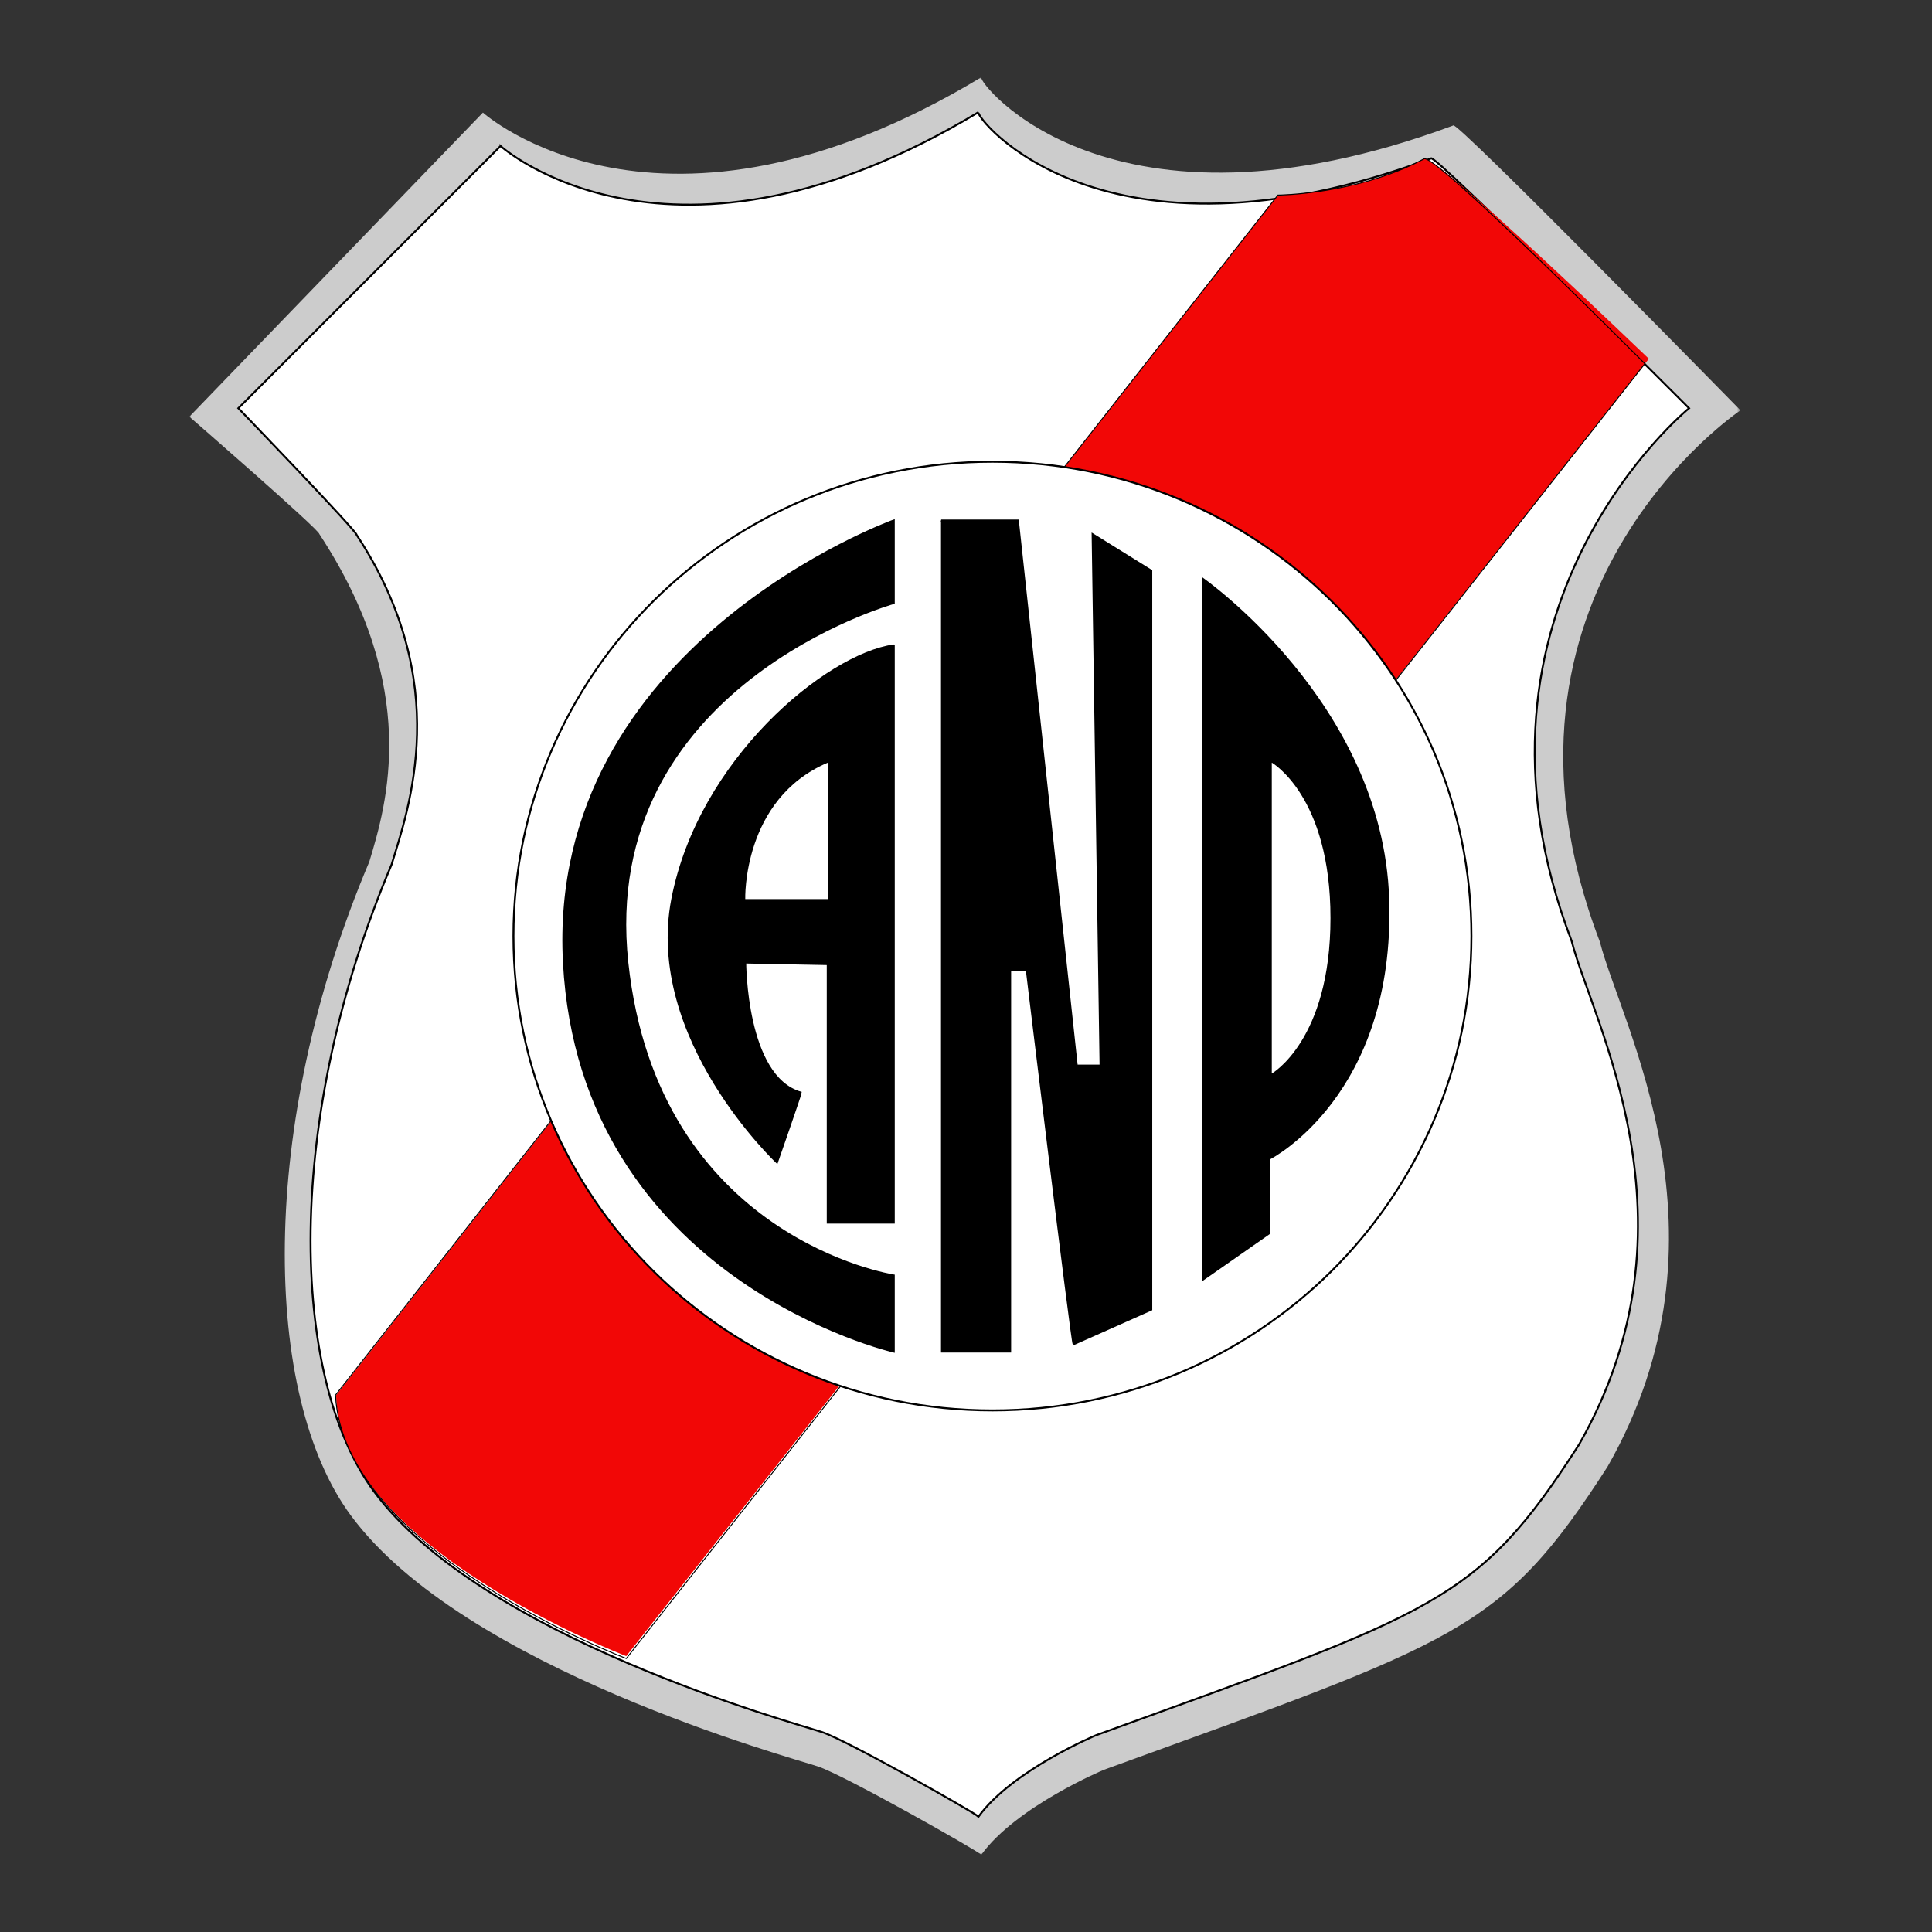 <svg xmlns="http://www.w3.org/2000/svg" width="500" height="500" fill="none"><rect width="100%" height="100%" fill="#333333" stroke="none"/><g clip-path="url(#a)"><mask id="b" width="402" height="460" x="49" y="20" maskUnits="userSpaceOnUse" style="mask-type:luminance"><path fill="#fff" d="M450.443 20H49.003v459.998h401.44V20Z"/></mask><g mask="url(#b)"><path fill="#CCC" d="M124.976 29.136S170.625 70.227 253.958 20c-1.144 1.145 33.097 45.51 122.13 12.481 0-2.205 74.346 73.717 74.346 73.717s-70.919 47.352-36.395 137.527c5.426 21.4 36.144 75.961 1.999 135.826-27.489 42.806-38.485 45.083-130.36 78.476 0 0-22.595 9.415-31.721 21.973-1.144-1.146-35.387-20.545-42.234-22.828-6.848-2.29-91.744-25.259-120.99-65.063-22.72-30.922-24.258-100.39 4.846-169.095 4.543-15.005 13.337-44.841-12.921-84.791.007-1.146-33.652-30.38-33.652-30.38l75.976-78.706-.006-.001Z"/></g><mask id="c" width="402" height="460" x="49" y="20" maskUnits="userSpaceOnUse" style="mask-type:luminance"><path fill="#fff" d="M450.443 20H49.003v459.998h401.44V20Z"/></mask><g mask="url(#c)"><path fill="#fff" d="M129.546 37.79s43.781 39.405 123.687-8.759C252.14 30.125 284.979 72.67 370.353 41c0-2.116 66.772 64.65 66.772 64.65s-63.484 51.447-30.377 137.922c5.203 20.519 34.66 72.849 1.917 130.252-26.364 41.046-36.903 43.237-125.011 75.253 0 0-21.663 9.035-30.421 21.072-1.093-1.099-33.932-19.703-40.498-21.894-6.566-2.187-87.978-24.218-116.024-62.388-21.789-29.656-23.262-96.267 4.649-162.165 4.356-14.39 16.149-46.904-9.025-85.216 0-1.093-30.653-32.84-30.653-32.84l67.854-67.857.01.002Z"/></g><mask id="d" width="402" height="460" x="49" y="20" maskUnits="userSpaceOnUse" style="mask-type:luminance"><path fill="#fff" d="M450.443 20H49.003v459.998h401.44V20Z"/></mask><g mask="url(#d)"><path stroke="#000" stroke-width=".499" d="M129.546 37.79s43.781 39.405 123.687-8.759C252.14 30.125 284.979 72.67 370.353 41c0-2.116 66.772 64.65 66.772 64.65s-63.484 51.447-30.377 137.922c5.203 20.519 34.66 72.849 1.917 130.252-26.364 41.046-36.903 43.237-125.011 75.253 0 0-21.663 9.035-30.421 21.072-1.093-1.099-33.932-19.703-40.498-21.894-6.566-2.187-87.978-24.218-116.024-62.388-21.789-29.656-23.262-96.267 4.649-162.165 4.356-14.39 16.149-46.904-9.025-85.216 0-1.093-30.653-32.84-30.653-32.84l67.854-67.857.01.002Z"/></g><mask id="e" width="402" height="460" x="49" y="20" maskUnits="userSpaceOnUse" style="mask-type:luminance"><path fill="#fff" d="M450.443 20H49.003v459.998h401.44V20Z"/></mask><g mask="url(#e)"><path fill="#F20706" d="M86.987 361.044 330.719 50.489s20.481-.126 37.861-9.404c3.159-1.14 58.136 51.766 58.136 51.766L162.078 428.605s-74.366-28.356-75.096-67.551"/></g><mask id="f" width="402" height="460" x="49" y="20" maskUnits="userSpaceOnUse" style="mask-type:luminance"><path fill="#fff" d="M450.443 20H49.003v459.998h401.44V20Z"/></mask><g mask="url(#f)"><path stroke="#000" stroke-width=".249" d="M86.834 361.043 330.719 50.488s20.481-.126 37.861-9.404c3.159-1.14 57.116 53.041 57.116 53.041L162.085 429.22s-73.4-27.849-75.25-68.164l-.001-.013Z"/></g><mask id="g" width="402" height="460" x="49" y="20" maskUnits="userSpaceOnUse" style="mask-type:luminance"><path fill="#fff" d="M450.443 20H49.003v459.998h401.44V20Z"/></mask><g mask="url(#g)"><path fill="#fff" d="M380.813 242.256c0 67.796-55.493 122.757-123.958 122.757s-123.962-54.961-123.962-122.757c0-67.798 55.497-122.754 123.962-122.754 68.463 0 123.955 54.95 123.955 122.754"/></g><mask id="h" width="402" height="460" x="49" y="20" maskUnits="userSpaceOnUse" style="mask-type:luminance"><path fill="#fff" d="M450.443 20H49.003v459.998h401.44V20Z"/></mask><g mask="url(#h)"><path stroke="#000" stroke-width=".499" d="M256.843 365.014c68.461 0 123.96-54.96 123.96-122.757S325.304 119.5 256.843 119.5c-68.462 0-123.961 54.96-123.961 122.757s55.499 122.757 123.961 122.757Z"/></g><mask id="i" width="402" height="460" x="49" y="20" maskUnits="userSpaceOnUse" style="mask-type:luminance"><path fill="#fff" d="M450.443 20H49.003v459.998h401.44V20Z"/></mask><g mask="url(#i)"><path fill="#000" d="M231.313 134.712v21.345s-76.619 21.349-68.956 93.04c7.665 71.694 68.956 81 68.956 81V349.8s-80.995-18.61-85.375-100.701c-4.371-82.107 85.375-114.398 85.375-114.398"/></g><mask id="j" width="402" height="460" x="49" y="20" maskUnits="userSpaceOnUse" style="mask-type:luminance"><path fill="#fff" d="M450.443 20H49.003v459.998h401.44V20Z"/></mask><g mask="url(#j)"><path stroke="#000" stroke-width=".499" d="M231.313 134.712v21.345s-76.619 21.349-68.956 93.04c7.665 71.694 68.956 81 68.956 81V349.8s-80.995-18.61-85.375-100.701c-4.371-82.107 85.375-114.398 85.375-114.398v.011Z"/></g><mask id="k" width="402" height="460" x="49" y="20" maskUnits="userSpaceOnUse" style="mask-type:luminance"><path fill="#fff" d="M450.443 20H49.003v459.998h401.44V20Z"/></mask><g mask="url(#k)"><path fill="#000" d="M231.313 167.006v149.406h-17.099v-66.899l-21.345-.411s0 29.557 14.369 33.66c0 .412-6.161 18.062-6.161 18.062s-34.068-32.023-27.091-68.138c6.984-36.11 39.952-63.204 57.325-65.666"/></g><mask id="l" width="402" height="460" x="49" y="20" maskUnits="userSpaceOnUse" style="mask-type:luminance"><path fill="#fff" d="M450.443 20H49.003v459.998h401.44V20Z"/></mask><g mask="url(#l)"><path stroke="#000" stroke-width=".499" d="M231.313 167.006v149.406h-17.099v-66.899l-21.345-.411s0 29.557 14.369 33.66c0 .412-6.161 18.062-6.161 18.062s-34.068-32.023-27.091-68.138c6.984-36.11 39.952-63.204 57.325-65.666l.002-.014Z"/></g><mask id="m" width="402" height="460" x="49" y="20" maskUnits="userSpaceOnUse" style="mask-type:luminance"><path fill="#fff" d="M450.443 20H49.003v459.998h401.44V20Z"/></mask><g mask="url(#m)"><path fill="#fff" d="M214.216 197.375v35.302h-21.342c0 .015-.821-25.852 21.342-35.297"/></g><mask id="n" width="402" height="460" x="49" y="20" maskUnits="userSpaceOnUse" style="mask-type:luminance"><path fill="#fff" d="M450.443 20H49.003v459.998h401.44V20Z"/></mask><g mask="url(#n)"><path fill="#000" d="M311.091 149.355v182.252l17.646-12.314v-19.291s32.427-16.416 30.788-67.315c-1.641-50.907-48.438-83.333-48.438-83.333"/></g><mask id="o" width="402" height="460" x="49" y="20" maskUnits="userSpaceOnUse" style="mask-type:luminance"><path fill="#fff" d="M450.443 20H49.003v459.998h401.44V20Z"/></mask><g mask="url(#o)"><path fill="#fff" d="M329.139 197.375v80.452s15.189-8.623 15.189-40.225c0-31.617-15.195-40.235-15.195-40.235"/></g><mask id="p" width="402" height="460" x="49" y="20" maskUnits="userSpaceOnUse" style="mask-type:luminance"><path fill="#fff" d="M450.443 20H49.003v459.998h401.44V20Z"/></mask><g mask="url(#p)"><path fill="#000" d="M243.778 134.712v215.081h17.652v-98.649h4.309s11.704 96.732 12.113 96.732l20.102-8.955V147.699l-15.189-9.439 2.051 137.509h-6.153L263.43 134.701h-19.649l-.003.011Z"/></g><mask id="q" width="402" height="460" x="49" y="20" maskUnits="userSpaceOnUse" style="mask-type:luminance"><path fill="#fff" d="M450.443 20H49.003v459.998h401.44V20Z"/></mask><g mask="url(#q)"><path stroke="#000" stroke-width=".499" d="M243.778 134.712v215.081h17.652v-98.649h4.309s11.704 96.732 12.113 96.732l20.102-8.955V147.699l-15.189-9.439 2.051 137.509h-6.153L263.43 134.701h-19.649l-.003.011Z"/></g></g><defs><clipPath id="a"><path fill="#fff" d="M49 20h401.442v460H49z"/></clipPath></defs></svg>